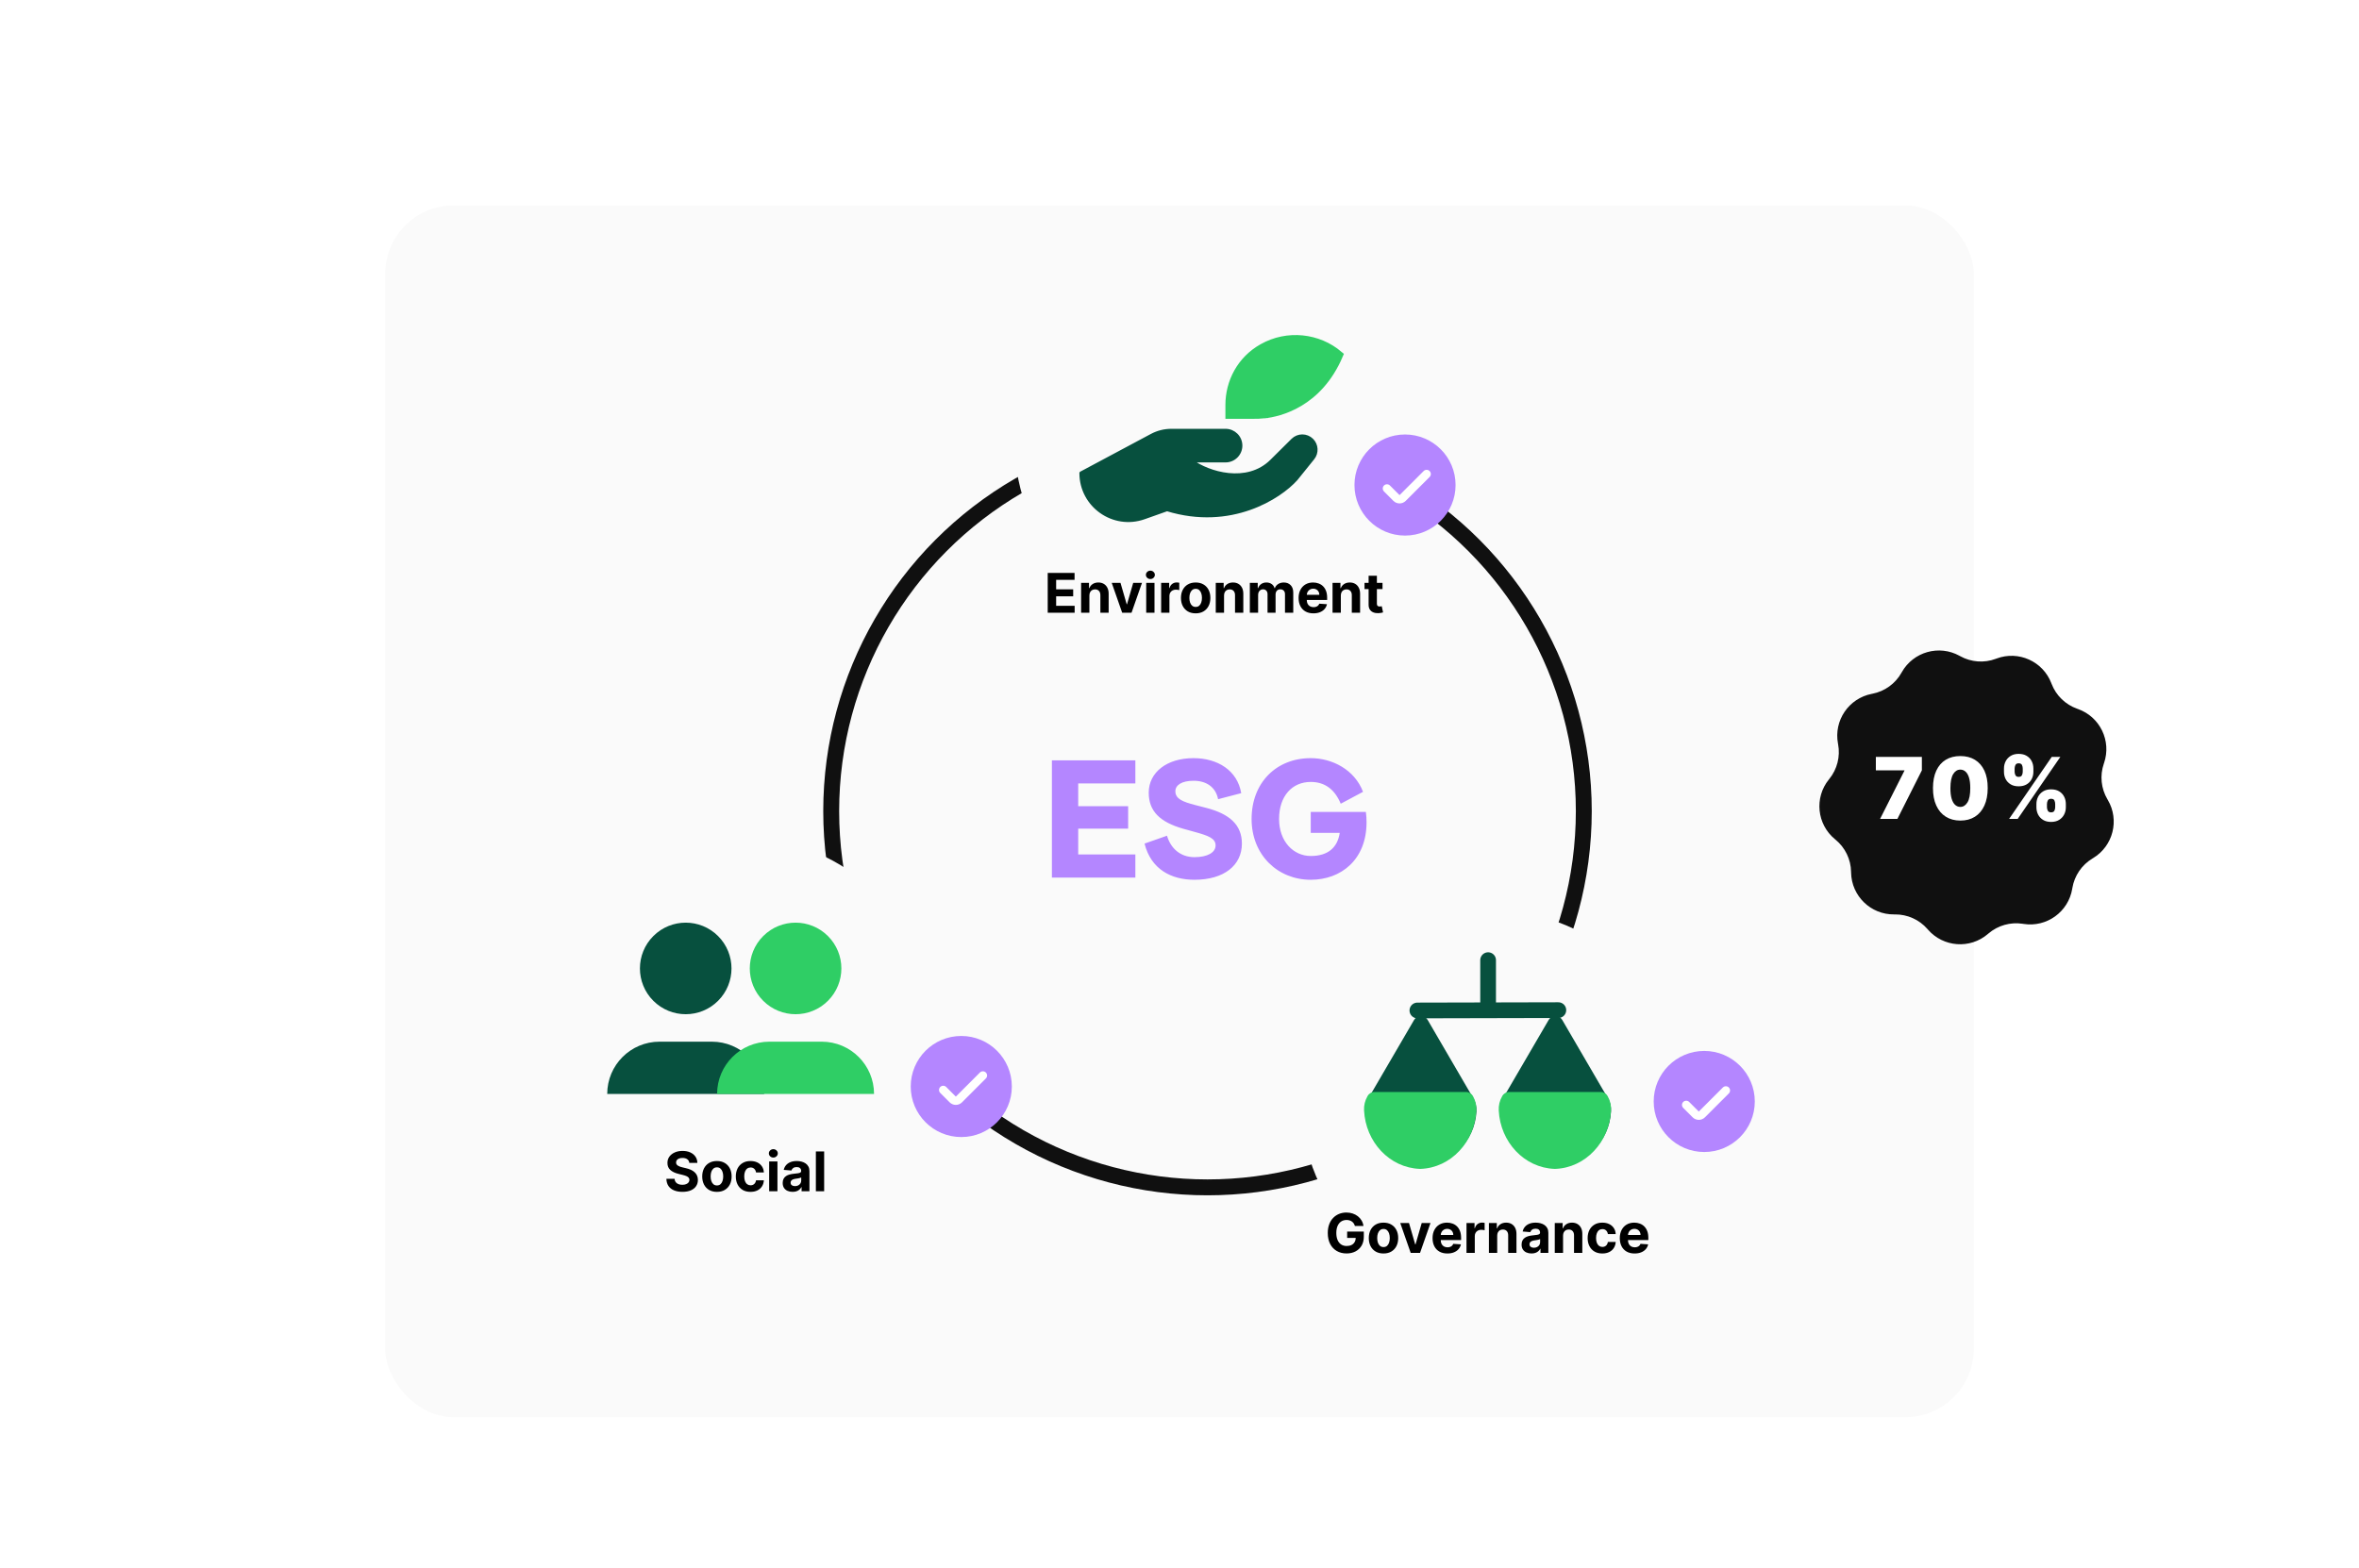 <svg width="689" height="458" viewBox="0 0 689 458" fill="none" xmlns="http://www.w3.org/2000/svg">
<g clip-path="url(#clip0_3025_11011)">
<mask id="mask0_3025_11011" style="mask-type:alpha" maskUnits="userSpaceOnUse" x="0" y="0" width="689" height="458">
<rect x="0.5" width="688" height="458" rx="24" fill="#7592E6"/>
</mask>
<g mask="url(#mask0_3025_11011)">
<rect x="0.5" width="688" height="458" fill="white" fill-opacity="0.24"/>
<g filter="url(#filter0_d_3025_11011)">
<rect x="112.5" y="52" width="464" height="354" rx="20" fill="#FAFAFA"/>
<circle cx="352.678" cy="228.947" r="109.907" stroke="#101010" stroke-width="4.644"/>
<path d="M307.234 248.365V214.107H331.607V220.861H314.918V227.516H329.502V234.075H314.918V241.611H331.607V248.365H307.234ZM348.874 249.001C342.169 249.001 336.199 246.016 334.29 238.43L340.848 236.13C341.925 239.801 344.714 242.394 348.874 242.394C352.692 242.394 355.041 241.024 355.041 238.969C355.041 236.913 352.985 236.13 348.874 235.004L345.693 234.123C338.743 232.166 335.513 228.936 335.513 223.552C335.513 217.63 340.799 213.471 348.581 213.471C355.628 213.471 361.403 217.043 362.529 223.699L355.775 225.461C355.041 221.79 352.202 220.078 348.629 220.078C345.204 220.078 343.295 221.301 343.295 223.161C343.295 225.412 345.595 226.244 348.923 227.125L352.153 227.957C359.299 229.768 362.724 233.096 362.724 238.43C362.724 244.793 357.488 249.001 348.874 249.001ZM391.3 235.298H382.833V229.18H398.935C399.082 230.257 399.131 231.236 399.131 232.215C399.131 243.129 391.692 249.001 382.833 249.001C373.241 249.001 365.557 241.807 365.557 231.236C365.557 220.665 372.752 213.471 382.833 213.471C389 213.471 395.607 216.75 398.103 223.308L391.594 226.782C389.832 222.573 386.944 220.42 382.833 220.42C377.45 220.42 373.584 224.482 373.584 231.236C373.584 237.892 377.841 242.052 382.833 242.052C387.972 242.052 390.664 239.507 391.3 235.298Z" fill="#B486FF"/>
<circle cx="352.161" cy="120.856" r="55.856" fill="#FAFAFA"/>
<path d="M336.364 119.161L315.718 130.189C315.718 139.749 325.176 146.433 334.188 143.24L340.859 140.877C359.535 146.577 373.781 137.314 378.57 131.97L383.484 125.877C384.773 124.278 384.645 121.964 383.187 120.518C381.625 118.969 379.106 118.969 377.544 120.518L371.387 126.626C364.204 133.751 352.83 130.189 348.042 126.626H357.954C360.414 126.626 362.408 124.632 362.408 122.173C362.408 119.713 360.414 117.719 357.954 117.719H342.123C340.114 117.719 338.136 118.214 336.364 119.161Z" fill="#07503E" stroke="#07503E" stroke-width="0.911" stroke-linejoin="round"/>
<path d="M369.163 112.957L369.163 112.961C368.105 113.077 367.067 113.078 365.917 113.078H359.174V110.319C359.174 103.656 362.504 97.207 368.77 93.682L368.77 93.682L368.775 93.679C376.057 89.539 384.978 90.63 390.991 95.728C384.964 109.833 373.613 112.478 369.163 112.957Z" fill="#2FCE65" stroke="#2FCE65" stroke-width="2.531"/>
<circle cx="410.368" cy="133.688" r="14.764" fill="#B486FF"/>
<path d="M416.678 130.471L409.706 137.443C409.584 137.566 409.439 137.663 409.279 137.729C409.119 137.795 408.947 137.829 408.774 137.829C408.601 137.829 408.43 137.795 408.27 137.729C408.11 137.663 407.965 137.566 407.843 137.443L405.095 134.696" stroke="white" stroke-width="2.461" stroke-linecap="round" stroke-linejoin="round"/>
<circle cx="216.659" cy="292.56" r="55.856" fill="#FAFAFA"/>
<circle cx="280.764" cy="309.393" r="14.764" fill="#B486FF"/>
<path d="M287.074 306.175L280.102 313.147C279.98 313.27 279.834 313.367 279.674 313.433C279.515 313.5 279.343 313.534 279.17 313.534C278.997 313.534 278.826 313.5 278.666 313.433C278.506 313.367 278.361 313.27 278.238 313.147L275.491 310.4" stroke="white" stroke-width="2.461" stroke-linecap="round" stroke-linejoin="round"/>
<path fill-rule="evenodd" clip-rule="evenodd" d="M177.353 311.577C177.353 303.137 184.193 296.296 192.634 296.296H207.915C216.355 296.296 223.196 303.137 223.196 311.577" fill="#07503E"/>
<path fill-rule="evenodd" clip-rule="evenodd" d="M209.734 265.446C214.956 270.668 214.956 279.135 209.734 284.357C204.511 289.579 196.044 289.579 190.822 284.357C185.6 279.135 185.6 270.668 190.822 265.446C196.044 260.223 204.511 260.223 209.734 265.446Z" fill="#07503E"/>
<path fill-rule="evenodd" clip-rule="evenodd" d="M209.443 311.577C209.443 303.137 216.283 296.296 224.724 296.296H240.005C248.445 296.296 255.286 303.137 255.286 311.577" fill="#2FCE65"/>
<path fill-rule="evenodd" clip-rule="evenodd" d="M241.823 265.446C247.045 270.668 247.045 279.135 241.823 284.357C236.6 289.579 228.134 289.579 222.911 284.357C217.689 279.135 217.689 270.668 222.911 265.446C228.134 260.223 236.6 260.223 241.823 265.446Z" fill="#2FCE65"/>
<circle cx="435.856" cy="313.856" r="55.856" fill="#FAFAFA"/>
<path fill-rule="evenodd" clip-rule="evenodd" d="M428.3 313.927C428.776 314.717 428.998 315.637 428.937 316.561C428.533 324.138 422.48 330.148 414.99 330.406C407.498 330.153 401.438 324.147 401.027 316.567C400.972 315.634 401.207 314.706 401.697 313.914L415.001 291.1L428.3 313.927Z" fill="#07503E" stroke="#07503E" stroke-width="4.59" stroke-linecap="round" stroke-linejoin="round"/>
<path fill-rule="evenodd" clip-rule="evenodd" d="M467.606 313.927C468.082 314.717 468.304 315.637 468.243 316.561C467.839 324.138 461.786 330.148 454.296 330.406C446.804 330.153 440.744 324.147 440.333 316.567C440.278 315.634 440.513 314.706 441.003 313.914L454.306 291.1L467.606 313.927Z" fill="#07503E" stroke="#07503E" stroke-width="4.59" stroke-linecap="round" stroke-linejoin="round"/>
<path fill-rule="evenodd" clip-rule="evenodd" d="M455.151 287.081L413.979 287.177L455.151 287.081Z" fill="#07503E"/>
<path d="M455.151 287.081L413.979 287.177" stroke="#07503E" stroke-width="4.59" stroke-linecap="round" stroke-linejoin="round"/>
<path fill-rule="evenodd" clip-rule="evenodd" d="M434.636 272.481V285.928V272.481Z" fill="#07503E"/>
<path d="M434.636 272.481V285.928" stroke="#07503E" stroke-width="4.59" stroke-linecap="round" stroke-linejoin="round"/>
<circle cx="497.764" cy="313.764" r="14.764" fill="#B486FF"/>
<path d="M504.075 310.546L497.102 317.519C496.98 317.641 496.835 317.738 496.675 317.804C496.515 317.871 496.344 317.905 496.171 317.905C495.997 317.905 495.826 317.871 495.666 317.804C495.506 317.738 495.361 317.641 495.239 317.519L492.492 314.771" stroke="white" stroke-width="2.461" stroke-linecap="round" stroke-linejoin="round"/>
<path fill-rule="evenodd" clip-rule="evenodd" d="M428.905 316.265C428.967 315.271 428.742 314.281 428.261 313.43L428.182 313.285H401.444L401.373 313.416C400.877 314.269 400.64 315.267 400.696 316.272C401.111 324.43 407.236 330.895 414.809 331.166C422.378 330.889 428.497 324.42 428.905 316.265Z" fill="#2FCE65"/>
<path d="M428.261 313.43L426.248 314.532C426.253 314.541 426.258 314.55 426.263 314.56L428.261 313.43ZM428.905 316.265L426.614 316.122C426.614 316.131 426.613 316.141 426.613 316.15L428.905 316.265ZM428.182 313.285L430.195 312.184C429.793 311.448 429.021 310.99 428.182 310.99V313.285ZM401.444 313.285V310.99C400.606 310.99 399.834 311.448 399.431 312.183L401.444 313.285ZM401.373 313.416L403.357 314.569C403.367 314.552 403.377 314.535 403.386 314.518L401.373 313.416ZM400.696 316.272L402.988 316.155L402.987 316.146L400.696 316.272ZM414.809 331.166L414.726 333.46C414.782 333.462 414.837 333.462 414.893 333.46L414.809 331.166ZM426.263 314.56C426.521 315.015 426.649 315.562 426.614 316.122L431.196 316.407C431.284 314.979 430.963 313.546 430.259 312.301L426.263 314.56ZM426.169 314.387L426.248 314.532L430.275 312.329L430.195 312.184L426.169 314.387ZM401.444 315.58H428.182V310.99H401.444V315.58ZM403.386 314.518L403.457 314.388L399.431 312.183L399.36 312.313L403.386 314.518ZM402.987 316.146C402.956 315.579 403.091 315.027 403.357 314.569L399.389 312.262C398.663 313.511 398.325 314.955 398.404 316.398L402.987 316.146ZM414.891 328.873C408.648 328.649 403.35 323.27 402.988 316.155L398.404 316.389C398.872 325.59 405.824 333.14 414.726 333.46L414.891 328.873ZM426.613 316.15C426.257 323.262 420.964 328.644 414.725 328.873L414.893 333.46C423.792 333.133 430.737 325.579 431.197 316.379L426.613 316.15Z" fill="#2FCE65"/>
<path fill-rule="evenodd" clip-rule="evenodd" d="M468.243 316.265C468.305 315.271 468.08 314.281 467.599 313.43L467.52 313.285H440.782L440.711 313.416C440.215 314.269 439.978 315.267 440.033 316.272C440.449 324.43 446.574 330.895 454.147 331.166C461.716 330.889 467.835 324.42 468.243 316.265Z" fill="#2FCE65"/>
<path d="M467.599 313.43L465.586 314.532C465.591 314.541 465.596 314.55 465.601 314.56L467.599 313.43ZM468.243 316.265L465.952 316.122C465.952 316.131 465.951 316.141 465.951 316.15L468.243 316.265ZM467.52 313.285L469.533 312.184C469.131 311.448 468.359 310.99 467.52 310.99V313.285ZM440.782 313.285V310.99C439.944 310.99 439.172 311.448 438.769 312.183L440.782 313.285ZM440.711 313.416L442.695 314.569C442.705 314.552 442.714 314.535 442.724 314.518L440.711 313.416ZM440.033 316.272L442.326 316.155L442.325 316.146L440.033 316.272ZM454.147 331.166L454.064 333.46C454.12 333.462 454.175 333.462 454.231 333.46L454.147 331.166ZM465.601 314.56C465.859 315.015 465.987 315.562 465.952 316.122L470.533 316.407C470.622 314.979 470.301 313.546 469.597 312.301L465.601 314.56ZM465.507 314.387L465.586 314.532L469.613 312.329L469.533 312.184L465.507 314.387ZM440.782 315.58H467.52V310.99H440.782V315.58ZM442.724 314.518L442.795 314.388L438.769 312.183L438.698 312.313L442.724 314.518ZM442.325 316.146C442.294 315.579 442.429 315.027 442.695 314.569L438.727 312.262C438.001 313.511 437.663 314.955 437.742 316.398L442.325 316.146ZM454.229 328.873C447.986 328.649 442.688 323.27 442.326 316.155L437.741 316.389C438.21 325.59 445.162 333.14 454.064 333.46L454.229 328.873ZM465.951 316.15C465.595 323.262 460.302 328.644 454.062 328.873L454.231 333.46C463.13 333.133 470.075 325.579 470.535 316.379L465.951 316.15Z" fill="#2FCE65"/>
<path d="M306.011 171V159.364H313.852V161.392H308.472V164.165H313.449V166.193H308.472V168.972H313.875V171H306.011ZM318.183 165.955V171H315.763V162.273H318.07V163.812H318.172C318.365 163.305 318.689 162.903 319.143 162.608C319.598 162.309 320.149 162.159 320.797 162.159C321.403 162.159 321.931 162.292 322.382 162.557C322.833 162.822 323.183 163.201 323.433 163.693C323.683 164.182 323.808 164.765 323.808 165.443V171H321.388V165.875C321.392 165.341 321.255 164.924 320.979 164.625C320.702 164.322 320.321 164.17 319.837 164.17C319.511 164.17 319.223 164.241 318.973 164.381C318.727 164.521 318.534 164.725 318.393 164.994C318.257 165.259 318.187 165.58 318.183 165.955ZM333.54 162.273L330.489 171H327.761L324.71 162.273H327.267L329.08 168.517H329.17L330.977 162.273H333.54ZM334.778 171V162.273H337.199V171H334.778ZM335.994 161.148C335.634 161.148 335.326 161.028 335.068 160.79C334.814 160.547 334.688 160.258 334.688 159.92C334.688 159.587 334.814 159.301 335.068 159.062C335.326 158.82 335.634 158.699 335.994 158.699C336.354 158.699 336.661 158.82 336.915 159.062C337.172 159.301 337.301 159.587 337.301 159.92C337.301 160.258 337.172 160.547 336.915 160.79C336.661 161.028 336.354 161.148 335.994 161.148ZM339.138 171V162.273H341.484V163.795H341.575C341.734 163.254 342.001 162.845 342.376 162.568C342.751 162.288 343.183 162.148 343.672 162.148C343.793 162.148 343.924 162.155 344.064 162.17C344.204 162.186 344.327 162.206 344.433 162.233V164.381C344.32 164.347 344.162 164.316 343.962 164.29C343.761 164.263 343.577 164.25 343.411 164.25C343.054 164.25 342.736 164.328 342.456 164.483C342.179 164.634 341.96 164.847 341.797 165.119C341.638 165.392 341.558 165.706 341.558 166.062V171H339.138ZM349.222 171.17C348.339 171.17 347.576 170.983 346.932 170.608C346.292 170.229 345.797 169.703 345.449 169.028C345.1 168.35 344.926 167.564 344.926 166.67C344.926 165.769 345.1 164.981 345.449 164.307C345.797 163.629 346.292 163.102 346.932 162.727C347.576 162.348 348.339 162.159 349.222 162.159C350.104 162.159 350.866 162.348 351.506 162.727C352.15 163.102 352.646 163.629 352.994 164.307C353.343 164.981 353.517 165.769 353.517 166.67C353.517 167.564 353.343 168.35 352.994 169.028C352.646 169.703 352.15 170.229 351.506 170.608C350.866 170.983 350.104 171.17 349.222 171.17ZM349.233 169.295C349.634 169.295 349.97 169.182 350.239 168.955C350.508 168.723 350.71 168.409 350.847 168.011C350.987 167.614 351.057 167.161 351.057 166.653C351.057 166.146 350.987 165.693 350.847 165.295C350.71 164.898 350.508 164.583 350.239 164.352C349.97 164.121 349.634 164.006 349.233 164.006C348.828 164.006 348.487 164.121 348.21 164.352C347.938 164.583 347.731 164.898 347.591 165.295C347.455 165.693 347.386 166.146 347.386 166.653C347.386 167.161 347.455 167.614 347.591 168.011C347.731 168.409 347.938 168.723 348.21 168.955C348.487 169.182 348.828 169.295 349.233 169.295ZM357.511 165.955V171H355.091V162.273H357.398V163.812H357.5C357.693 163.305 358.017 162.903 358.472 162.608C358.926 162.309 359.477 162.159 360.125 162.159C360.731 162.159 361.259 162.292 361.71 162.557C362.161 162.822 362.511 163.201 362.761 163.693C363.011 164.182 363.136 164.765 363.136 165.443V171H360.716V165.875C360.72 165.341 360.583 164.924 360.307 164.625C360.03 164.322 359.65 164.17 359.165 164.17C358.839 164.17 358.551 164.241 358.301 164.381C358.055 164.521 357.862 164.725 357.722 164.994C357.585 165.259 357.515 165.58 357.511 165.955ZM365.044 171V162.273H367.351V163.812H367.453C367.635 163.301 367.938 162.898 368.362 162.602C368.786 162.307 369.294 162.159 369.885 162.159C370.483 162.159 370.993 162.309 371.413 162.608C371.834 162.903 372.114 163.305 372.254 163.812H372.345C372.523 163.312 372.845 162.913 373.311 162.614C373.781 162.311 374.336 162.159 374.976 162.159C375.79 162.159 376.451 162.419 376.959 162.938C377.47 163.453 377.726 164.184 377.726 165.131V171H375.311V165.608C375.311 165.123 375.182 164.759 374.925 164.517C374.667 164.275 374.345 164.153 373.959 164.153C373.519 164.153 373.177 164.294 372.93 164.574C372.684 164.85 372.561 165.216 372.561 165.67V171H370.214V165.557C370.214 165.129 370.091 164.788 369.845 164.534C369.603 164.28 369.283 164.153 368.885 164.153C368.616 164.153 368.374 164.222 368.158 164.358C367.946 164.491 367.777 164.678 367.652 164.92C367.527 165.159 367.464 165.439 367.464 165.761V171H365.044ZM383.615 171.17C382.717 171.17 381.945 170.989 381.297 170.625C380.653 170.258 380.157 169.739 379.808 169.068C379.46 168.394 379.286 167.597 379.286 166.676C379.286 165.778 379.46 164.991 379.808 164.312C380.157 163.634 380.647 163.106 381.28 162.727C381.916 162.348 382.662 162.159 383.518 162.159C384.094 162.159 384.63 162.252 385.126 162.438C385.626 162.619 386.062 162.894 386.433 163.261C386.808 163.629 387.1 164.091 387.308 164.648C387.517 165.201 387.621 165.848 387.621 166.591V167.256H380.251V165.756H385.342C385.342 165.407 385.267 165.098 385.115 164.83C384.964 164.561 384.753 164.35 384.484 164.199C384.219 164.044 383.911 163.966 383.558 163.966C383.191 163.966 382.865 164.051 382.581 164.222C382.301 164.388 382.081 164.614 381.922 164.898C381.763 165.178 381.681 165.491 381.678 165.835V167.261C381.678 167.693 381.757 168.066 381.916 168.381C382.079 168.695 382.308 168.938 382.604 169.108C382.899 169.278 383.25 169.364 383.655 169.364C383.924 169.364 384.17 169.326 384.393 169.25C384.617 169.174 384.808 169.061 384.967 168.909C385.126 168.758 385.248 168.572 385.331 168.352L387.57 168.5C387.456 169.038 387.223 169.508 386.871 169.909C386.522 170.307 386.071 170.617 385.518 170.841C384.969 171.061 384.335 171.17 383.615 171.17ZM391.621 165.955V171H389.2V162.273H391.507V163.812H391.609C391.803 163.305 392.126 162.903 392.581 162.608C393.036 162.309 393.587 162.159 394.234 162.159C394.84 162.159 395.369 162.292 395.82 162.557C396.27 162.822 396.621 163.201 396.871 163.693C397.121 164.182 397.246 164.765 397.246 165.443V171H394.825V165.875C394.829 165.341 394.693 164.924 394.416 164.625C394.14 164.322 393.759 164.17 393.274 164.17C392.948 164.17 392.661 164.241 392.411 164.381C392.164 164.521 391.971 164.725 391.831 164.994C391.695 165.259 391.625 165.58 391.621 165.955ZM403.795 162.273V164.091H398.54V162.273H403.795ZM399.733 160.182H402.153V168.318C402.153 168.542 402.188 168.716 402.256 168.841C402.324 168.962 402.419 169.047 402.54 169.097C402.665 169.146 402.809 169.17 402.972 169.17C403.085 169.17 403.199 169.161 403.312 169.142C403.426 169.119 403.513 169.102 403.574 169.091L403.955 170.892C403.833 170.93 403.663 170.973 403.443 171.023C403.223 171.076 402.956 171.108 402.642 171.119C402.059 171.142 401.547 171.064 401.108 170.886C400.672 170.708 400.333 170.432 400.091 170.057C399.848 169.682 399.729 169.208 399.733 168.636V160.182Z" fill="black"/>
<path d="M201.324 331.71C201.278 331.252 201.083 330.896 200.739 330.642C200.394 330.388 199.926 330.261 199.335 330.261C198.934 330.261 198.595 330.318 198.318 330.432C198.042 330.542 197.83 330.695 197.682 330.892C197.538 331.089 197.466 331.312 197.466 331.562C197.458 331.771 197.502 331.953 197.597 332.108C197.695 332.263 197.83 332.398 198 332.511C198.17 332.621 198.367 332.718 198.591 332.801C198.814 332.881 199.053 332.949 199.307 333.006L200.352 333.256C200.86 333.369 201.326 333.521 201.75 333.71C202.174 333.9 202.542 334.133 202.852 334.409C203.163 334.686 203.403 335.011 203.574 335.386C203.748 335.761 203.837 336.191 203.841 336.676C203.837 337.388 203.655 338.006 203.295 338.528C202.939 339.047 202.424 339.451 201.75 339.739C201.08 340.023 200.271 340.165 199.324 340.165C198.384 340.165 197.566 340.021 196.869 339.733C196.176 339.445 195.634 339.019 195.244 338.455C194.858 337.886 194.655 337.184 194.636 336.347H197.017C197.044 336.737 197.155 337.062 197.352 337.324C197.553 337.581 197.82 337.777 198.153 337.909C198.491 338.038 198.871 338.102 199.295 338.102C199.712 338.102 200.074 338.042 200.381 337.92C200.691 337.799 200.932 337.631 201.102 337.415C201.273 337.199 201.358 336.951 201.358 336.67C201.358 336.409 201.28 336.189 201.125 336.011C200.973 335.833 200.75 335.682 200.455 335.557C200.163 335.432 199.805 335.318 199.381 335.216L198.114 334.898C197.133 334.659 196.358 334.286 195.79 333.778C195.222 333.271 194.939 332.587 194.943 331.727C194.939 331.023 195.127 330.407 195.506 329.881C195.888 329.354 196.413 328.943 197.08 328.648C197.746 328.352 198.504 328.205 199.352 328.205C200.216 328.205 200.97 328.352 201.614 328.648C202.261 328.943 202.765 329.354 203.125 329.881C203.485 330.407 203.67 331.017 203.682 331.71H201.324ZM209.393 340.17C208.511 340.17 207.748 339.983 207.104 339.608C206.464 339.229 205.969 338.703 205.621 338.028C205.272 337.35 205.098 336.564 205.098 335.67C205.098 334.769 205.272 333.981 205.621 333.307C205.969 332.629 206.464 332.102 207.104 331.727C207.748 331.348 208.511 331.159 209.393 331.159C210.276 331.159 211.037 331.348 211.678 331.727C212.321 332.102 212.818 332.629 213.166 333.307C213.515 333.981 213.689 334.769 213.689 335.67C213.689 336.564 213.515 337.35 213.166 338.028C212.818 338.703 212.321 339.229 211.678 339.608C211.037 339.983 210.276 340.17 209.393 340.17ZM209.405 338.295C209.806 338.295 210.142 338.182 210.411 337.955C210.679 337.723 210.882 337.409 211.018 337.011C211.159 336.614 211.229 336.161 211.229 335.653C211.229 335.146 211.159 334.693 211.018 334.295C210.882 333.898 210.679 333.583 210.411 333.352C210.142 333.121 209.806 333.006 209.405 333.006C209 333.006 208.659 333.121 208.382 333.352C208.109 333.583 207.903 333.898 207.763 334.295C207.626 334.693 207.558 335.146 207.558 335.653C207.558 336.161 207.626 336.614 207.763 337.011C207.903 337.409 208.109 337.723 208.382 337.955C208.659 338.182 209 338.295 209.405 338.295ZM219.206 340.17C218.312 340.17 217.543 339.981 216.899 339.602C216.259 339.22 215.767 338.689 215.422 338.011C215.081 337.333 214.911 336.553 214.911 335.67C214.911 334.777 215.083 333.992 215.428 333.318C215.776 332.64 216.27 332.112 216.911 331.733C217.551 331.35 218.312 331.159 219.195 331.159C219.956 331.159 220.623 331.297 221.195 331.574C221.767 331.85 222.219 332.239 222.553 332.739C222.886 333.239 223.07 333.826 223.104 334.5H220.82C220.755 334.064 220.585 333.714 220.308 333.449C220.036 333.18 219.678 333.045 219.234 333.045C218.859 333.045 218.532 333.148 218.251 333.352C217.975 333.553 217.759 333.847 217.604 334.233C217.448 334.619 217.371 335.087 217.371 335.636C217.371 336.193 217.446 336.667 217.598 337.057C217.753 337.447 217.971 337.744 218.251 337.949C218.532 338.153 218.859 338.256 219.234 338.256C219.511 338.256 219.759 338.199 219.979 338.085C220.202 337.972 220.386 337.807 220.53 337.591C220.678 337.371 220.774 337.108 220.82 336.801H223.104C223.066 337.468 222.884 338.055 222.558 338.562C222.236 339.066 221.791 339.46 221.223 339.744C220.655 340.028 219.982 340.17 219.206 340.17ZM224.653 340V331.273H227.074V340H224.653ZM225.869 330.148C225.509 330.148 225.201 330.028 224.943 329.79C224.689 329.547 224.562 329.258 224.562 328.92C224.562 328.587 224.689 328.301 224.943 328.062C225.201 327.82 225.509 327.699 225.869 327.699C226.229 327.699 226.536 327.82 226.79 328.062C227.047 328.301 227.176 328.587 227.176 328.92C227.176 329.258 227.047 329.547 226.79 329.79C226.536 330.028 226.229 330.148 225.869 330.148ZM231.501 340.165C230.945 340.165 230.448 340.068 230.013 339.875C229.577 339.678 229.232 339.388 228.979 339.006C228.729 338.619 228.604 338.138 228.604 337.562C228.604 337.078 228.693 336.67 228.871 336.341C229.049 336.011 229.291 335.746 229.598 335.545C229.905 335.345 230.253 335.193 230.643 335.091C231.037 334.989 231.45 334.917 231.882 334.875C232.39 334.822 232.799 334.773 233.109 334.727C233.42 334.678 233.645 334.606 233.786 334.511C233.926 334.417 233.996 334.277 233.996 334.091V334.057C233.996 333.697 233.882 333.419 233.655 333.222C233.431 333.025 233.113 332.926 232.7 332.926C232.265 332.926 231.918 333.023 231.661 333.216C231.403 333.405 231.232 333.644 231.149 333.932L228.911 333.75C229.024 333.22 229.248 332.761 229.581 332.375C229.914 331.985 230.344 331.686 230.871 331.477C231.401 331.265 232.015 331.159 232.712 331.159C233.196 331.159 233.661 331.216 234.104 331.33C234.551 331.443 234.946 331.619 235.291 331.858C235.64 332.097 235.914 332.403 236.115 332.778C236.316 333.15 236.416 333.595 236.416 334.114V340H234.121V338.79H234.053C233.912 339.062 233.725 339.303 233.49 339.511C233.255 339.716 232.973 339.877 232.643 339.994C232.314 340.108 231.933 340.165 231.501 340.165ZM232.195 338.494C232.551 338.494 232.865 338.424 233.138 338.284C233.411 338.14 233.625 337.947 233.78 337.705C233.935 337.462 234.013 337.187 234.013 336.881V335.955C233.937 336.004 233.833 336.049 233.7 336.091C233.571 336.129 233.426 336.165 233.263 336.199C233.1 336.229 232.937 336.258 232.774 336.284C232.611 336.307 232.464 336.328 232.331 336.347C232.047 336.388 231.799 336.455 231.587 336.545C231.375 336.636 231.21 336.759 231.092 336.915C230.975 337.066 230.916 337.256 230.916 337.483C230.916 337.812 231.036 338.064 231.274 338.239C231.517 338.409 231.823 338.494 232.195 338.494ZM240.714 328.364V340H238.294V328.364H240.714Z" fill="black"/>
<path d="M395.727 350.125C395.648 349.848 395.536 349.604 395.392 349.392C395.248 349.176 395.072 348.994 394.864 348.847C394.659 348.695 394.424 348.58 394.159 348.5C393.898 348.42 393.608 348.381 393.29 348.381C392.695 348.381 392.172 348.528 391.722 348.824C391.275 349.119 390.926 349.549 390.676 350.114C390.426 350.674 390.301 351.36 390.301 352.17C390.301 352.981 390.424 353.67 390.67 354.239C390.917 354.807 391.265 355.241 391.716 355.54C392.167 355.835 392.699 355.983 393.312 355.983C393.869 355.983 394.345 355.884 394.739 355.688C395.136 355.487 395.439 355.205 395.648 354.841C395.86 354.477 395.966 354.047 395.966 353.551L396.466 353.625H393.466V351.773H398.335V353.239C398.335 354.261 398.119 355.14 397.688 355.875C397.256 356.606 396.661 357.17 395.903 357.568C395.146 357.962 394.278 358.159 393.301 358.159C392.21 358.159 391.252 357.919 390.426 357.438C389.6 356.953 388.956 356.265 388.494 355.375C388.036 354.481 387.807 353.42 387.807 352.193C387.807 351.25 387.943 350.409 388.216 349.67C388.492 348.928 388.879 348.299 389.375 347.784C389.871 347.269 390.449 346.877 391.108 346.608C391.767 346.339 392.481 346.205 393.25 346.205C393.909 346.205 394.523 346.301 395.091 346.494C395.659 346.684 396.163 346.953 396.602 347.301C397.045 347.65 397.407 348.064 397.688 348.545C397.968 349.023 398.148 349.549 398.227 350.125H395.727ZM404.081 358.17C403.198 358.17 402.435 357.983 401.791 357.608C401.151 357.229 400.657 356.703 400.308 356.028C399.96 355.35 399.786 354.564 399.786 353.67C399.786 352.769 399.96 351.981 400.308 351.307C400.657 350.629 401.151 350.102 401.791 349.727C402.435 349.348 403.198 349.159 404.081 349.159C404.964 349.159 405.725 349.348 406.365 349.727C407.009 350.102 407.505 350.629 407.854 351.307C408.202 351.981 408.376 352.769 408.376 353.67C408.376 354.564 408.202 355.35 407.854 356.028C407.505 356.703 407.009 357.229 406.365 357.608C405.725 357.983 404.964 358.17 404.081 358.17ZM404.092 356.295C404.494 356.295 404.829 356.182 405.098 355.955C405.367 355.723 405.57 355.409 405.706 355.011C405.846 354.614 405.916 354.161 405.916 353.653C405.916 353.146 405.846 352.693 405.706 352.295C405.57 351.898 405.367 351.583 405.098 351.352C404.829 351.121 404.494 351.006 404.092 351.006C403.687 351.006 403.346 351.121 403.07 351.352C402.797 351.583 402.59 351.898 402.45 352.295C402.314 352.693 402.246 353.146 402.246 353.653C402.246 354.161 402.314 354.614 402.45 355.011C402.59 355.409 402.797 355.723 403.07 355.955C403.346 356.182 403.687 356.295 404.092 356.295ZM417.805 349.273L414.754 358H412.027L408.976 349.273H411.533L413.345 355.517H413.436L415.243 349.273H417.805ZM422.74 358.17C421.842 358.17 421.07 357.989 420.422 357.625C419.778 357.258 419.282 356.739 418.933 356.068C418.585 355.394 418.411 354.597 418.411 353.676C418.411 352.778 418.585 351.991 418.933 351.312C419.282 350.634 419.772 350.106 420.405 349.727C421.041 349.348 421.787 349.159 422.643 349.159C423.219 349.159 423.755 349.252 424.251 349.438C424.751 349.619 425.187 349.894 425.558 350.261C425.933 350.629 426.225 351.091 426.433 351.648C426.642 352.201 426.746 352.848 426.746 353.591V354.256H419.376V352.756H424.467C424.467 352.407 424.392 352.098 424.24 351.83C424.089 351.561 423.878 351.35 423.609 351.199C423.344 351.044 423.036 350.966 422.683 350.966C422.316 350.966 421.99 351.051 421.706 351.222C421.426 351.388 421.206 351.614 421.047 351.898C420.888 352.178 420.806 352.491 420.803 352.835V354.261C420.803 354.693 420.882 355.066 421.041 355.381C421.204 355.695 421.433 355.938 421.729 356.108C422.024 356.278 422.375 356.364 422.78 356.364C423.049 356.364 423.295 356.326 423.518 356.25C423.742 356.174 423.933 356.061 424.092 355.909C424.251 355.758 424.373 355.572 424.456 355.352L426.695 355.5C426.581 356.038 426.348 356.508 425.996 356.909C425.647 357.307 425.196 357.617 424.643 357.841C424.094 358.061 423.46 358.17 422.74 358.17ZM428.325 358V349.273H430.672V350.795H430.763C430.922 350.254 431.189 349.845 431.564 349.568C431.939 349.288 432.371 349.148 432.859 349.148C432.981 349.148 433.111 349.155 433.251 349.17C433.392 349.186 433.515 349.206 433.621 349.233V351.381C433.507 351.347 433.35 351.316 433.149 351.29C432.948 351.263 432.765 351.25 432.598 351.25C432.242 351.25 431.924 351.328 431.643 351.483C431.367 351.634 431.147 351.847 430.984 352.119C430.825 352.392 430.746 352.706 430.746 353.062V358H428.325ZM437.293 352.955V358H434.872V349.273H437.179V350.812H437.281C437.474 350.305 437.798 349.903 438.253 349.608C438.707 349.309 439.259 349.159 439.906 349.159C440.512 349.159 441.041 349.292 441.491 349.557C441.942 349.822 442.293 350.201 442.543 350.693C442.793 351.182 442.918 351.765 442.918 352.443V358H440.497V352.875C440.501 352.341 440.365 351.924 440.088 351.625C439.812 351.322 439.431 351.17 438.946 351.17C438.62 351.17 438.332 351.241 438.082 351.381C437.836 351.521 437.643 351.725 437.503 351.994C437.366 352.259 437.296 352.58 437.293 352.955ZM447.314 358.165C446.757 358.165 446.261 358.068 445.825 357.875C445.39 357.678 445.045 357.388 444.791 357.006C444.541 356.619 444.416 356.138 444.416 355.562C444.416 355.078 444.505 354.67 444.683 354.341C444.861 354.011 445.104 353.746 445.411 353.545C445.717 353.345 446.066 353.193 446.456 353.091C446.85 352.989 447.263 352.917 447.695 352.875C448.202 352.822 448.611 352.773 448.922 352.727C449.232 352.678 449.458 352.606 449.598 352.511C449.738 352.417 449.808 352.277 449.808 352.091V352.057C449.808 351.697 449.695 351.419 449.467 351.222C449.244 351.025 448.926 350.926 448.513 350.926C448.077 350.926 447.731 351.023 447.473 351.216C447.215 351.405 447.045 351.644 446.962 351.932L444.723 351.75C444.837 351.22 445.06 350.761 445.393 350.375C445.727 349.985 446.157 349.686 446.683 349.477C447.214 349.265 447.827 349.159 448.524 349.159C449.009 349.159 449.473 349.216 449.916 349.33C450.363 349.443 450.759 349.619 451.104 349.858C451.452 350.097 451.727 350.403 451.928 350.778C452.128 351.15 452.229 351.595 452.229 352.114V358H449.933V356.79H449.865C449.725 357.062 449.537 357.303 449.303 357.511C449.068 357.716 448.786 357.877 448.456 357.994C448.126 358.108 447.746 358.165 447.314 358.165ZM448.007 356.494C448.363 356.494 448.678 356.424 448.95 356.284C449.223 356.14 449.437 355.947 449.592 355.705C449.748 355.462 449.825 355.187 449.825 354.881V353.955C449.75 354.004 449.645 354.049 449.513 354.091C449.384 354.129 449.238 354.165 449.075 354.199C448.912 354.229 448.75 354.258 448.587 354.284C448.424 354.307 448.276 354.328 448.143 354.347C447.859 354.388 447.611 354.455 447.399 354.545C447.187 354.636 447.022 354.759 446.905 354.915C446.787 355.066 446.729 355.256 446.729 355.483C446.729 355.812 446.848 356.064 447.087 356.239C447.329 356.409 447.636 356.494 448.007 356.494ZM456.527 352.955V358H454.107V349.273H456.413V350.812H456.516C456.709 350.305 457.033 349.903 457.487 349.608C457.942 349.309 458.493 349.159 459.141 349.159C459.747 349.159 460.275 349.292 460.726 349.557C461.177 349.822 461.527 350.201 461.777 350.693C462.027 351.182 462.152 351.765 462.152 352.443V358H459.732V352.875C459.735 352.341 459.599 351.924 459.322 351.625C459.046 351.322 458.665 351.17 458.18 351.17C457.855 351.17 457.567 351.241 457.317 351.381C457.071 351.521 456.877 351.725 456.737 351.994C456.601 352.259 456.531 352.58 456.527 352.955ZM468.003 358.17C467.109 358.17 466.34 357.981 465.696 357.602C465.056 357.22 464.563 356.689 464.219 356.011C463.878 355.333 463.707 354.553 463.707 353.67C463.707 352.777 463.88 351.992 464.224 351.318C464.573 350.64 465.067 350.112 465.707 349.733C466.348 349.35 467.109 349.159 467.991 349.159C468.753 349.159 469.42 349.297 469.991 349.574C470.563 349.85 471.016 350.239 471.349 350.739C471.683 351.239 471.866 351.826 471.901 352.5H469.616C469.552 352.064 469.382 351.714 469.105 351.449C468.832 351.18 468.474 351.045 468.031 351.045C467.656 351.045 467.329 351.148 467.048 351.352C466.772 351.553 466.556 351.847 466.401 352.233C466.245 352.619 466.168 353.087 466.168 353.636C466.168 354.193 466.243 354.667 466.395 355.057C466.55 355.447 466.768 355.744 467.048 355.949C467.329 356.153 467.656 356.256 468.031 356.256C468.308 356.256 468.556 356.199 468.776 356.085C468.999 355.972 469.183 355.807 469.327 355.591C469.474 355.371 469.571 355.108 469.616 354.801H471.901C471.863 355.468 471.681 356.055 471.355 356.562C471.033 357.066 470.588 357.46 470.02 357.744C469.452 358.028 468.779 358.17 468.003 358.17ZM477.428 358.17C476.53 358.17 475.757 357.989 475.109 357.625C474.465 357.258 473.969 356.739 473.621 356.068C473.272 355.394 473.098 354.597 473.098 353.676C473.098 352.778 473.272 351.991 473.621 351.312C473.969 350.634 474.46 350.106 475.092 349.727C475.729 349.348 476.475 349.159 477.331 349.159C477.907 349.159 478.443 349.252 478.939 349.438C479.439 349.619 479.875 349.894 480.246 350.261C480.621 350.629 480.912 351.091 481.121 351.648C481.329 352.201 481.433 352.848 481.433 353.591V354.256H474.064V352.756H479.155C479.155 352.407 479.079 352.098 478.928 351.83C478.776 351.561 478.566 351.35 478.297 351.199C478.032 351.044 477.723 350.966 477.371 350.966C477.003 350.966 476.678 351.051 476.393 351.222C476.113 351.388 475.893 351.614 475.734 351.898C475.575 352.178 475.494 352.491 475.49 352.835V354.261C475.49 354.693 475.57 355.066 475.729 355.381C475.892 355.695 476.121 355.938 476.416 356.108C476.712 356.278 477.062 356.364 477.467 356.364C477.736 356.364 477.982 356.326 478.206 356.25C478.429 356.174 478.621 356.061 478.78 355.909C478.939 355.758 479.06 355.572 479.143 355.352L481.382 355.5C481.268 356.038 481.036 356.508 480.683 356.909C480.335 357.307 479.884 357.617 479.331 357.841C478.782 358.061 478.147 358.17 477.428 358.17Z" fill="black"/>
</g>
<g filter="url(#filter1_d_3025_11011)">
<path d="M583.142 189.26C589.541 186.86 596.678 190.067 599.133 196.445L599.215 196.657C600.523 200.057 603.255 202.712 606.69 203.925L606.904 204.001C613.349 206.275 616.755 213.32 614.536 219.783L614.462 219.999C613.279 223.444 613.665 227.234 615.516 230.371L615.632 230.567C619.107 236.452 617.188 244.037 611.333 247.562L611.138 247.68C608.018 249.559 605.877 252.71 605.279 256.303L605.242 256.528C604.121 263.269 597.775 267.847 591.024 266.784L590.799 266.748C587.201 266.182 583.535 267.219 580.768 269.588L580.595 269.736C575.403 274.179 567.599 273.607 563.111 268.454L562.961 268.282C560.569 265.535 557.094 263.974 553.452 264.009L553.224 264.011C546.39 264.078 540.78 258.623 540.655 251.791L540.651 251.563C540.584 247.921 538.925 244.491 536.112 242.177L535.936 242.032C530.659 237.691 529.867 229.907 534.163 224.592L534.306 224.415C536.596 221.582 537.53 217.888 536.863 214.307L536.821 214.083C535.569 207.365 539.966 200.893 546.674 199.583L546.897 199.54C550.472 198.841 553.562 196.612 555.352 193.44L555.464 193.242C558.823 187.291 566.352 185.159 572.332 188.467L572.531 188.577C575.719 190.34 579.519 190.619 582.929 189.34L583.142 189.26Z" fill="#101010"/>
</g>
<path d="M549.124 239.216L556.233 225.139V225.033H547.886V221.107H561.326V225.033L554.182 239.216H549.124ZM572.563 239.711C570.918 239.705 569.497 239.325 568.301 238.57C567.104 237.816 566.181 236.728 565.533 235.307C564.885 233.887 564.563 232.183 564.569 230.196C564.575 228.204 564.899 226.512 565.542 225.121C566.19 223.73 567.11 222.672 568.301 221.947C569.497 221.222 570.918 220.859 572.563 220.859C574.207 220.859 575.628 221.224 576.825 221.955C578.021 222.681 578.944 223.739 579.592 225.13C580.241 226.521 580.562 228.21 580.556 230.196C580.556 232.195 580.232 233.904 579.583 235.325C578.935 236.746 578.012 237.833 576.816 238.588C575.625 239.336 574.207 239.711 572.563 239.711ZM572.563 235.714C573.411 235.714 574.107 235.272 574.649 234.388C575.198 233.498 575.469 232.1 575.463 230.196C575.463 228.953 575.339 227.936 575.091 227.146C574.844 226.356 574.502 225.772 574.066 225.395C573.63 225.012 573.129 224.82 572.563 224.82C571.714 224.82 571.021 225.251 570.485 226.111C569.948 226.972 569.674 228.334 569.662 230.196C569.656 231.464 569.777 232.507 570.025 233.327C570.272 234.14 570.614 234.741 571.051 235.13C571.493 235.52 571.997 235.714 572.563 235.714ZM594.783 235.82V234.865C594.783 234.099 594.948 233.391 595.278 232.743C595.614 232.095 596.101 231.573 596.737 231.178C597.374 230.783 598.149 230.586 599.063 230.586C600 230.586 600.787 230.78 601.424 231.169C602.066 231.558 602.553 232.077 602.883 232.725C603.213 233.374 603.378 234.087 603.378 234.865V235.82C603.378 236.586 603.21 237.294 602.874 237.942C602.544 238.591 602.057 239.112 601.415 239.507C600.772 239.902 599.988 240.1 599.063 240.1C598.137 240.1 597.356 239.902 596.72 239.507C596.083 239.112 595.6 238.591 595.27 237.942C594.945 237.294 594.783 236.586 594.783 235.82ZM597.86 234.865V235.82C597.86 236.156 597.943 236.489 598.108 236.819C598.279 237.144 598.597 237.306 599.063 237.306C599.552 237.306 599.873 237.146 600.027 236.828C600.186 236.51 600.265 236.174 600.265 235.82V234.865C600.265 234.511 600.192 234.17 600.044 233.839C599.897 233.509 599.57 233.344 599.063 233.344C598.597 233.344 598.279 233.509 598.108 233.839C597.943 234.17 597.86 234.511 597.86 234.865ZM585.304 225.457V224.502C585.304 223.724 585.472 223.011 585.808 222.362C586.15 221.714 586.639 221.195 587.276 220.806C587.913 220.417 588.682 220.222 589.584 220.222C590.521 220.222 591.308 220.417 591.945 220.806C592.587 221.195 593.074 221.714 593.404 222.362C593.734 223.011 593.899 223.724 593.899 224.502V225.457C593.899 226.235 593.731 226.945 593.395 227.588C593.065 228.231 592.579 228.743 591.936 229.127C591.293 229.51 590.509 229.701 589.584 229.701C588.658 229.701 587.877 229.507 587.241 229.118C586.604 228.729 586.121 228.213 585.791 227.57C585.466 226.928 585.304 226.223 585.304 225.457ZM588.417 224.502V225.457C588.417 225.811 588.499 226.147 588.664 226.465C588.829 226.783 589.136 226.942 589.584 226.942C590.073 226.942 590.395 226.783 590.548 226.465C590.707 226.147 590.787 225.811 590.787 225.457V224.502C590.787 224.148 590.713 223.806 590.565 223.476C590.418 223.146 590.091 222.981 589.584 222.981C589.118 222.981 588.806 223.152 588.647 223.494C588.493 223.83 588.417 224.166 588.417 224.502ZM586.808 239.216L599.257 221.107H601.769L589.319 239.216H586.808Z" fill="white"/>
</g>
</g>
<defs>
<filter id="filter0_d_3025_11011" x="52.5" y="0" width="584" height="474" filterUnits="userSpaceOnUse" color-interpolation-filters="sRGB">
<feFlood flood-opacity="0" result="BackgroundImageFix"/>
<feColorMatrix in="SourceAlpha" type="matrix" values="0 0 0 0 0 0 0 0 0 0 0 0 0 0 0 0 0 0 127 0" result="hardAlpha"/>
<feOffset dy="8"/>
<feGaussianBlur stdDeviation="30"/>
<feComposite in2="hardAlpha" operator="out"/>
<feColorMatrix type="matrix" values="0 0 0 0 0 0 0 0 0 0 0 0 0 0 0 0 0 0 0.25 0"/>
<feBlend mode="normal" in2="BackgroundImageFix" result="effect1_dropShadow_3025_11011"/>
<feBlend mode="normal" in="SourceGraphic" in2="effect1_dropShadow_3025_11011" result="shape"/>
</filter>
<filter id="filter1_d_3025_11011" x="495.462" y="154.088" width="157.835" height="157.685" filterUnits="userSpaceOnUse" color-interpolation-filters="sRGB">
<feFlood flood-opacity="0" result="BackgroundImageFix"/>
<feColorMatrix in="SourceAlpha" type="matrix" values="0 0 0 0 0 0 0 0 0 0 0 0 0 0 0 0 0 0 127 0" result="hardAlpha"/>
<feOffset dy="3.112"/>
<feGaussianBlur stdDeviation="17.967"/>
<feComposite in2="hardAlpha" operator="out"/>
<feColorMatrix type="matrix" values="0 0 0 0 0 0 0 0 0 0 0 0 0 0 0 0 0 0 0.25 0"/>
<feBlend mode="normal" in2="BackgroundImageFix" result="effect1_dropShadow_3025_11011"/>
<feBlend mode="normal" in="SourceGraphic" in2="effect1_dropShadow_3025_11011" result="shape"/>
</filter>
<clipPath id="clip0_3025_11011">
<rect x="0.5" width="688" height="458" rx="24" fill="white"/>
</clipPath>
</defs>
</svg>
